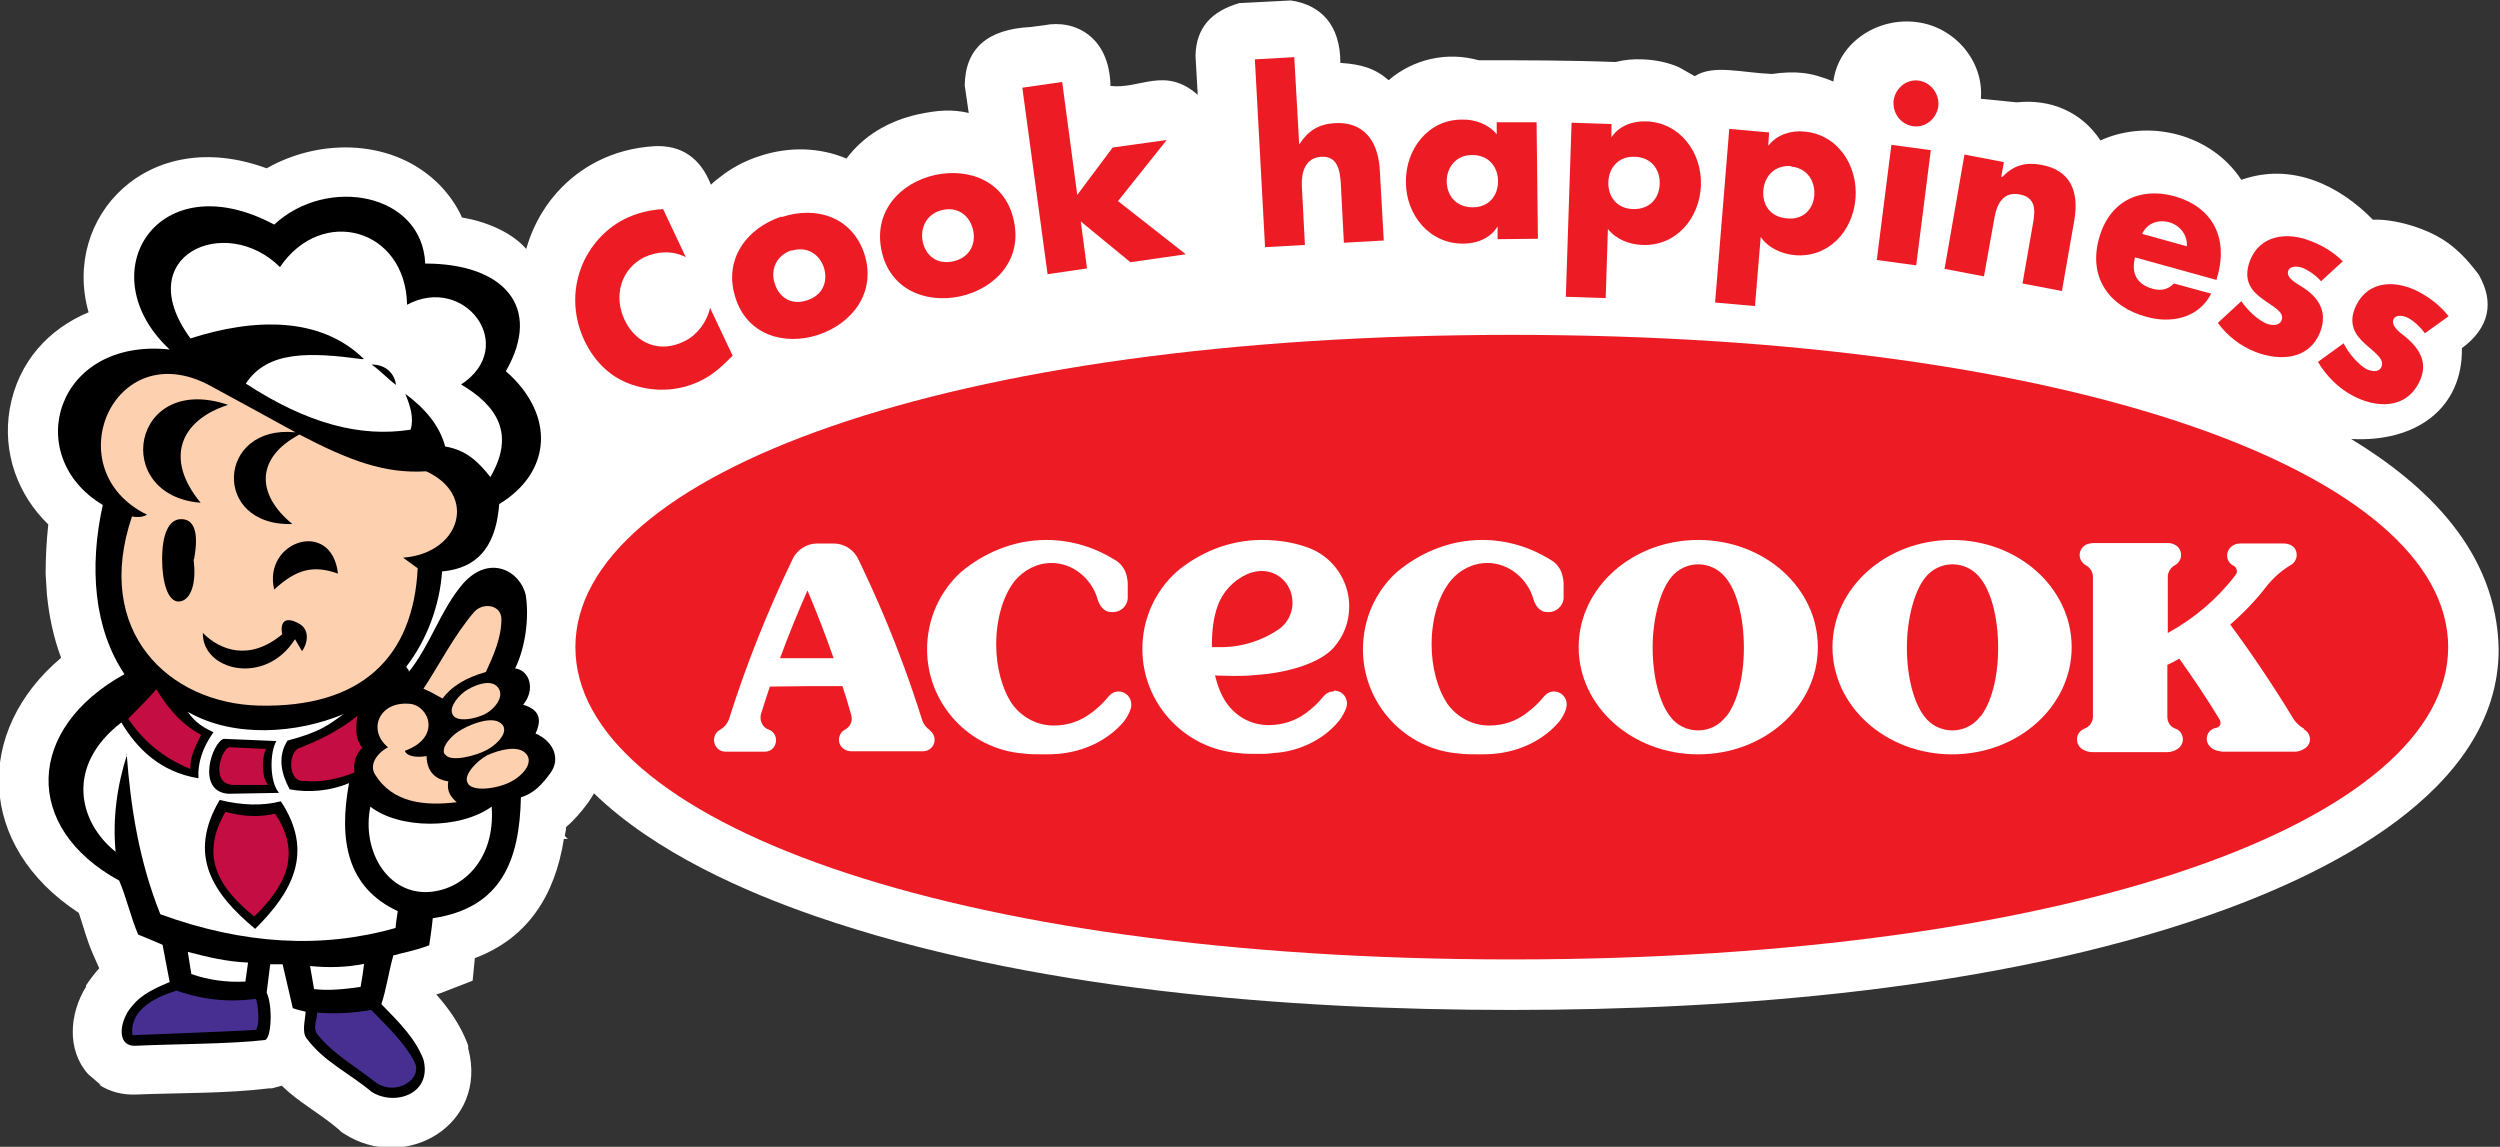 <?xml version="1.0" encoding="UTF-8"?>
<svg id="Layer_2" data-name="Layer 2" xmlns="http://www.w3.org/2000/svg" viewBox="0 0 56.44 25.89">
  <rect x="0" y="0" width="56.44" height="25.89" fill="#333333" stroke="none"/>
  <defs>
    <style>
      .cls-1 {
        fill: #fff;
      }

      .cls-1, .cls-2, .cls-3, .cls-4, .cls-5, .cls-6 {
        fill-rule: evenodd;
      }

      .cls-2 {
        fill: #fdd1b0;
      }

      .cls-4 {
        fill: #ed1c24;
      }

      .cls-5 {
        fill: #472f92;
      }

      .cls-6 {
        fill: #c40d42;
      }
    </style>
  </defs>
  <g id="Layer_1-2" data-name="Layer 1">
    <g>
      <path class="cls-1" d="M2.27,24.49l-.28-.24c-.49-.55-.42-1.37-.05-1.97h0s0-.03,0-.03c.1-.15.2-.28.3-.39l-.15-.34c-.13-.3-.21-.61-.31-.91-2.31-1.51-2.36-4.11-.4-5.76-.17-.45-.27-.93-.32-1.42l-.03-.47c0-.37.02-.75.06-1.12-.69-.67-1.04-1.62-.87-2.61.19-1.07.89-1.81,1.78-2.18-.61-2.14,1.34-4.24,4.02-3.25,1.23-.7,2.89-.66,3.91.38.21.22.38.46.5.73.54.09,1.12.33,1.45.71.36-1.25,1.24-1.79,1.59-1.97.41-.21.84-.32,1.3-.35.61-.03,1.04.26,1.28.87.08-.08.1-.09.19-.16.26-.21.57-.38.92-.49.67-.22,1.36-.19,1.95.06.38-.51.94-.85,1.62-1,.42-.09.76-.12,1.14-.03l-.09-.62c.01-.85.53-1.27,1.48-1.32.11-.01.21-.03.31-.04.7-.14,1.48.26,1.5,1.37.66.08,1.23-.45,1.97.2l-.05-.88c.01-.63.36-1.01.99-1.19.39-.02.77-.04,1.16-.06.68.1,1.12.55,1.12,1.41.47.03.78.12,1.09.39.56-.48,1.32-.65,2.03-.45,1.04,0,2.05,0,3.09.04.2-.05.4-.07.61-.06.3.01.58.07.83.18l.35.2c.42-.27,1.05-.08,1.74-.05.52-.07.86-.05,1.39.17.11-.88,1-1.46,1.89-1.34.85.11,1.51.88,1.44,1.73l.81.08c.76-.08,1.46.21,1.89.86,1.1-.5,2.51-.14,3.18.89,1.16-.41,2.24.15,2.97.9.43-.02,1.02.14,1.43.36.4.21.69.52.96.88.36.63.24,1.2-.38,1.66.02,1.37-1.05,2.13-2.5,2.05,1.72,1.05,3.29,2.55,3.33,4.75,0,3.25-4,5.12-6.59,6.02-4.8,1.66-10.66,2.12-15.71,2.12s-10.91-.46-15.71-2.12c-1.56-.54-3.61-1.43-4.99-2.77-.04.07-.09.15-.14.22-.15.2-.31.39-.49.54,0,.07-.02.14-.03.2l.07.07h-.09c-.2,1.27-.81,2.24-2.01,2.69l-.05.51-.62.24c-.07.03-.13.05-.2.07.29.33.53.67.7,1.1l.02.06v.06c.46,1.72-1.42,2.82-2.81,1.92l-.06-.04-.05-.05c-.46-.39-.89-.6-1.29-.99-.07.02-.14.04-.22.06h-.03s-.03,0-.03,0c-.98.12-2.03.1-3.02.14-.29.01-.58-.06-.82-.22"/>
      <path class="cls-4" d="M15.49,5.81c-.3-.16-.65-.14-.95,0-.53.27-.69.88-.44,1.41.26.55.81.76,1.36.48.28-.14.5-.43.57-.75l.51,1.08c-.24.24-.42.41-.69.55-.47.24-1,.28-1.5.13-.53-.15-.92-.52-1.16-1.03-.22-.47-.27-1.01-.11-1.52.16-.52.54-.97,1.01-1.21.28-.14.57-.21.88-.23l.51,1.08Z"/>
      <path class="cls-4" d="M17.64,4.89c-.78.26-1.31.96-1.04,1.82.26.85,1.1,1.1,1.87.85.78-.26,1.31-.96,1.05-1.81-.27-.85-1.09-1.11-1.87-.85M17.87,5.66c.35-.11.63.08.73.38.1.32-.03.63-.38.74-.35.12-.63-.06-.73-.38-.1-.31.03-.63.38-.75"/>
      <path class="cls-4" d="M21.11,3.95c-.8.18-1.39.83-1.21,1.7.18.88.99,1.21,1.78,1.04.8-.18,1.4-.83,1.21-1.7-.18-.88-.98-1.21-1.78-1.04M21.28,4.74c.36-.08.62.14.69.46.07.32-.09.62-.45.7-.36.08-.62-.12-.69-.45-.06-.31.09-.63.45-.71"/>
      <polygon class="cls-4" points="24.32 4.4 25.12 3.33 26.34 3.16 25.24 4.54 26.77 5.74 25.52 5.92 24.4 5 24.54 6.06 23.65 6.19 23.08 1.98 23.98 1.85 24.32 4.4"/>
      <path class="cls-4" d="M29.22,1.3l.11,1.95h.01c.19-.3.44-.45.79-.47.64-.04.98.38,1.02,1.05l.09,1.6-.9.05-.07-1.34c-.02-.31-.08-.62-.44-.6-.36.02-.45.34-.44.65l.07,1.34-.9.05-.23-4.24.9-.05Z"/>
      <path class="cls-4" d="M34.69,2.76h-.9s0,.27,0,.27c-.19-.23-.5-.34-.79-.33-.75,0-1.27.66-1.26,1.41,0,.75.54,1.4,1.3,1.39.3,0,.61-.12.77-.39h0v.29s.91-.01.91-.01l-.03-2.62ZM33.24,3.5c.37,0,.58.27.58.59,0,.33-.21.59-.57.59-.37,0-.58-.25-.59-.58,0-.32.21-.6.57-.6"/>
      <path class="cls-4" d="M36.38,2.8l-.9-.03-.13,3.93.9.03.05-1.56c.19.24.49.35.78.36.75.03,1.29-.59,1.32-1.34.03-.75-.48-1.43-1.24-1.45-.3-.01-.61.1-.78.36h0s0-.3,0-.3ZM36.91,3.54c.37.01.57.29.56.61-.01.33-.23.58-.6.57-.37-.01-.57-.28-.56-.61.01-.32.23-.59.6-.57"/>
      <path class="cls-4" d="M39.94,2.99l-.9-.08-.32,3.92.9.08.13-1.56c.17.25.47.38.76.41.75.07,1.32-.52,1.38-1.28.06-.75-.41-1.45-1.16-1.51-.3-.03-.61.07-.8.31h-.01s.02-.3.02-.3ZM40.43,3.76c.36.03.55.32.53.64-.02.33-.26.57-.62.53-.37-.03-.56-.3-.53-.64.03-.32.26-.57.63-.54"/>
      <path class="cls-4" d="M43.76,2.4c-.04.28-.29.49-.57.45-.28-.04-.47-.3-.44-.58.04-.28.29-.49.57-.45.27.04.47.3.44.58M43.26,5.99l-.89-.12.33-2.6.89.12-.33,2.6Z"/>
      <path class="cls-4" d="M45.21,3.99h0c.26-.27.53-.33.87-.27.67.12.86.61.75,1.25l-.28,1.6-.89-.17.22-1.26c.04-.25.16-.67-.28-.75-.36-.07-.51.19-.57.51l-.24,1.34-.89-.17.45-2.58.89.17-.06.33Z"/>
      <path class="cls-4" d="M50.07,6.21c.23-.86-.13-1.54-.98-1.78-.8-.22-1.49.13-1.71.98-.23.88.26,1.52,1.07,1.74.56.16,1.18.04,1.47-.52l-.84-.23c-.14.14-.29.17-.48.12-.36-.1-.49-.35-.4-.71l1.84.51.02-.09ZM48.36,5.28c.12-.25.37-.33.62-.26.23.07.41.28.39.54l-1.01-.28Z"/>
      <path class="cls-4" d="M52.4,6.35c-.1-.12-.27-.24-.41-.3-.1-.04-.28-.06-.33.06-.06.17.2.29.3.36.37.23.59.54.43,1-.24.65-.9.69-1.46.48-.34-.13-.64-.36-.86-.66l.53-.49c.13.19.37.43.58.51.11.04.28.05.33-.08.07-.19-.19-.3-.43-.48-.24-.17-.45-.41-.29-.85.22-.6.85-.67,1.37-.46.27.1.52.25.73.46l-.48.44Z"/>
      <path class="cls-4" d="M54.74,7.52c-.09-.13-.24-.27-.37-.34-.09-.05-.27-.09-.33.02-.08.16.16.32.26.4.34.28.53.61.31,1.04-.31.61-.98.57-1.5.29-.32-.17-.59-.44-.78-.76l.58-.42c.1.21.32.47.51.58.1.05.28.09.34-.04.09-.18-.15-.33-.37-.53-.22-.2-.4-.46-.19-.88.29-.57.92-.55,1.41-.29.26.14.49.32.67.55l-.53.38Z"/>
      <path class="cls-4" d="M55.27,14.61c0,3.89-8.38,7.05-21.14,7.05s-21.14-3.15-21.14-7.05,8.38-7.05,21.14-7.05,21.14,3.15,21.14,7.05"/>
      <path class="cls-1" d="M18.25,14.86c-.21,0-.43,0-.64,0,.19-.52.4-1.03.62-1.53.21.5.41,1.01.59,1.53-.19,0-.38,0-.57,0M20.99,16.48c-.08-.05-.14-.13-.17-.22-.54-1.72-1.1-2.92-1.45-3.65-.1-.2-.31-.34-.55-.34h-.13c-.08,0-.16,0-.24,0-.24,0-.45.14-.55.34-.56,1.16-1.05,2.38-1.44,3.62-.04.11-.11.19-.21.25-.08.04-.13.13-.13.23,0,.14.11.26.26.26.15,0,.31,0,.46,0,.15,0,.29,0,.43,0,.14,0,.25-.11.25-.26,0-.11-.07-.21-.17-.24-.11-.04-.18-.15-.18-.27,0-.03,0-.05.01-.08.07-.21.13-.42.2-.62.29,0,.58-.01.86-.01.26,0,.52,0,.78,0,.07.22.14.44.2.66,0,.02.01.05.01.07,0,.11-.06.2-.15.25-.08.04-.14.13-.14.23,0,.14.11.25.26.26.28,0,.57,0,.86,0,.26,0,.52,0,.78,0,.14,0,.26-.11.26-.26,0-.09-.05-.17-.12-.22"/>
      <path class="cls-1" d="M25.26,15.61c-.09,0-.17.04-.23.11-.12.15-.25.27-.4.38-.24.18-.52.28-.84.28-.39,0-.74-.2-.95-.5-.21-.32-.35-.8-.35-1.33,0-.6.17-1.13.43-1.45.2-.23.49-.39.82-.39.49,0,.91.36,1.04.82.04.14.13.25.24.28.03,0,.07.01.1.01.18,0,.32-.13.34-.3,0-.02,0-.05,0-.07,0-.09,0-.18,0-.27,0-.06-.01-.11-.02-.16-.03-.16-.13-.3-.27-.38-.45-.28-.98-.45-1.55-.45-.73,0-1.41.29-1.93.73-.47.43-.76,1.05-.76,1.74,0,1.23.95,2.25,2.16,2.35.15.02.3.02.46.02.13,0,.21,0,.33-.01.61-.05,1.15-.32,1.5-.74.06-.08.12-.19.14-.26.02-.04.02-.08.02-.12,0-.16-.13-.29-.29-.29"/>
      <path class="cls-1" d="M38.97,16.17c-.14.19-.37.32-.63.32s-.49-.12-.63-.31c-.24-.3-.4-.89-.4-1.56s.18-1.31.43-1.6c.14-.17.36-.28.6-.28s.46.11.6.28h0c.26.29.43.9.43,1.6s-.16,1.25-.4,1.56M38.34,12.19c-1.49,0-2.7,1.08-2.7,2.42s1.21,2.42,2.7,2.42,2.7-1.08,2.7-2.42-1.21-2.42-2.7-2.42"/>
      <path class="cls-1" d="M44.71,16.17c-.14.19-.37.32-.63.32s-.49-.12-.63-.31c-.24-.3-.4-.89-.4-1.56s.18-1.31.43-1.6c.14-.17.36-.28.6-.28s.46.11.6.28h0c.26.29.43.9.43,1.6s-.16,1.25-.4,1.56M44.07,12.19c-1.49,0-2.7,1.08-2.7,2.42s1.21,2.42,2.7,2.42,2.7-1.08,2.7-2.42-1.21-2.42-2.7-2.42"/>
      <path class="cls-1" d="M27.36,14.55c0-.32.04-.63.13-.87.11-.32.36-.58.67-.72.09-.04.22-.07.32-.07.4,0,.7.32.7.72,0,.24-.12.46-.3.59-.38.26-.83.41-1.32.41-.07,0-.13,0-.2,0v-.05ZM30.11,15.61c-.09,0-.17.04-.23.11-.12.15-.25.27-.4.38-.23.17-.52.27-.84.27-.4,0-.74-.2-.95-.5-.12-.17-.2-.38-.26-.62.12,0,.25.01.39.01.17,0,.35,0,.51-.02.81-.05,1.5-.3,1.78-.62.22-.25.35-.57.35-.93,0-.6-.38-1.12-.91-1.32-.3-.11-.63-.18-1.07-.18-.73,0-1.42.29-1.93.73-.47.43-.76,1.05-.76,1.73,0,1.23.95,2.25,2.16,2.35.15.02.3.02.46.02.13,0,.21,0,.34-.02.58-.03,1.15-.31,1.49-.74.06-.08.11-.17.15-.27.01-.03.02-.07.02-.11,0-.16-.13-.29-.29-.29"/>
      <path class="cls-1" d="M52.02,16.45c-.09-.04-.17-.12-.23-.2-.45-.74-.93-1.46-1.44-2.15.31-.27.59-.56.84-.89.15-.18.32-.33.52-.45.08-.04.14-.13.14-.23,0-.09-.04-.17-.11-.21-.05-.03-.11-.05-.18-.05h-.98s-.1,0-.14.03c-.09.04-.16.13-.16.24s.06.19.14.23c.05.02.08.07.08.13,0,.03-.01.06-.03.08-.41.54-.93.98-1.53,1.31v-1.27c0-.11.07-.21.16-.26.08-.04.14-.13.14-.23,0-.11-.06-.2-.16-.24-.04-.02-.09-.03-.14-.03h-1.69s-.1.01-.14.03c-.09.04-.16.13-.16.24,0,.1.06.19.14.23.09.05.16.15.16.26v3.16c0,.12-.08.23-.19.27-.1.04-.17.13-.17.24,0,.1.05.18.13.23.07.04.14.06.22.06h1.68c.08,0,.16-.02.22-.06.08-.04.14-.13.14-.23,0-.11-.07-.21-.17-.24-.11-.04-.18-.14-.18-.27v-1.17c.09-.04.18-.09.27-.14.32.45.63.91.92,1.39,0,.02.01.04.01.06,0,.06-.04.1-.09.11h0c-.13.02-.22.12-.22.25,0,.1.06.18.14.23.07.04.14.05.22.06h1.62c.08,0,.15-.02.21-.06.08-.04.14-.12.14-.22s-.06-.19-.15-.23"/>
      <path class="cls-1" d="M35.09,15.61c-.09,0-.17.04-.23.11-.12.15-.25.27-.4.38-.23.18-.52.28-.84.28-.39,0-.74-.2-.95-.5-.21-.32-.35-.8-.35-1.33,0-.6.17-1.13.44-1.45.19-.23.49-.39.82-.39.49,0,.91.36,1.04.82.04.14.13.25.24.28.03,0,.06.01.1.01.17,0,.32-.13.34-.3,0-.02,0-.05,0-.07,0-.09,0-.18,0-.27,0-.06-.01-.11-.02-.16-.03-.16-.13-.3-.27-.38-.45-.28-.98-.45-1.55-.45-.73,0-1.41.29-1.93.73-.47.43-.76,1.05-.76,1.74,0,1.23.95,2.25,2.15,2.35.15.02.3.02.46.02.13,0,.21,0,.33-.01.61-.05,1.15-.32,1.5-.74.06-.08.12-.19.14-.26.01-.04.02-.08.02-.12,0-.16-.13-.29-.29-.29"/>
      <path class="cls-3" d="M2.81,15.22c-.69-1.03-.8-2.41-.49-3.82-1.84-1.1-1.07-3.78,1.51-3.51-1.84-1.71-.28-4.23,2.36-2.82,1.2-1.11,3.34-.71,3.41.88,1.76,0,2.66.97,1.82,2.43,1.12.98,1.04,2.28-.15,3-.06.79-.36,1.44-1.29,1.52-.05.76-.34,1.54-.8,2.14-.03.04.09.09.04.14.5-.62.73-1.42,1.23-2,.6-.68,1.3-.29,1.42.26.08.51-.01,1.18-.24,1.65.32.04.47.47.18.82.37.11.43.33.28.65.4.17.58.57.33.9-.18.25-.38.46-.66.54-.03,1.44-.45,2.5-1.99,2.73-.02.21-.05.4-.08.61-.34.13-.57.16-.81.23-.1.35-.16.77-.27,1.1.42.43.77.78.95,1.25.2.78-.65,1.06-1.17.73-.5-.42-1.08-.68-1.47-1.21-.11-.14-.03-.41-.02-.6-.11-.03-.15-.03-.29-.08l-.23-.99c-.1,0-.19,0-.28,0l-.08.64c.14.29.11,1.04-.04,1.07-.75.09-2.11.09-2.93.13-.37.01-.37-.42-.17-.76.23-.35.5-.49.95-.68-.05-.26-.11-.58-.16-.84-.19-.08-.37-.16-.55-.23-.16-.37-.27-.85-.43-1.22-2.18-1.19-2.11-3.43.12-4.66"/>
      <path class="cls-2" d="M3.32,11.62c-2.07-1.01-.77-4.08,1.41-2.92.76.41,1.39.76,1.94,1.06-1.78-.18-1.9,2.13-.07,2.07-.83-.68-.82-1.5.16-2.02,1.11.58,1.92.89,2.86.83,1.17.53.78,1.85-.52,1.95.11.08.22.16.33.24-.1,2.01-1.27,3.15-3.58,3.1-2.05-.05-3.75-1.68-2.87-4.27.11.02.22.02.32-.03"/>
      <path class="cls-1" d="M2.87,17.03c-.23.71-.33,1.46-.26,2.2-.84-.67-1.14-1.94.13-2.92.35.59.88,1.12,1.74,1.26-.02-.34.09-.69.34-1.04-.32-.14-.47-.3-.58-.46,1.04.6,2.47.49,3.52.05-.35.25-.52.4-1.27.6-.23.36-.14.75.05,1.1.43.08.91.04,1.34-.14-.24,1.3-.04,2.36,1.1,2.89-.02.13-.04.25-.05.38-1.65.47-3.42.38-5.31-.31-.48-1.2-.67-2.41-.76-3.62"/>
      <path class="cls-1" d="M8.21,8.1c-.98-.96-2.48-.92-3.91-.46-1.38-1.88.8-2.83,2.02-1.61.95-1.4,2.84-.87,2.87.85,1.3-.7,2.53.94,1.22,1.8.83.49,1.22,1.13.66,2.09-.25-.32-.53-.61-1.02-.69-.13-.49-.47-.87-.9-1.19.11.27.2.54.12.81-1.14.18-2.34-.14-3.72-1.04.49-.75,1.45-.71,2.64-.55"/>
      <path class="cls-3" d="M4.53,11.35c-2.03-.16-1.57-2.95.62-2.21-1.09.35-1.44,1.22-.62,2.21"/>
      <path class="cls-3" d="M6.19,13.31c-.26-1.1,1.3-1.61,1.44-.36-.56-.2-.94-.1-1.44.36"/>
      <path class="cls-3" d="M4.37,12.63c.08.61-.1.95-.34.95s-.37-.43-.37-.96c0-.54.14-.9.43-.9.28,0,.41.27.29.91"/>
      <path class="cls-3" d="M4.57,14.28c.4.41,1.07.65,1.8.04-.05-.27.06-.43.4-.23.2.12.2.39.05.61-.06-.09-.11-.19-.16-.27-.67,1.07-2.11.71-2.08-.15"/>
      <path class="cls-2" d="M10.31,18.11c-.12-.11-.23-.23-.19-.47-.32-.05-.48-.24-.49-.57-.25.04-.45,0-.49-.12.83-.3.55-1.01.12-1.06-.71-.07-.97.6-.5.98-.26.14-.43.4-.29.62.4.64,1.12.71,1.85.62"/>
      <path class="cls-2" d="M10.55,17.66c-.08-.17.21-.48.45-.61.27-.12.7-.24.88-.03.18.21-.1.51-.37.64-.3.15-.88.23-.96,0"/>
      <path class="cls-2" d="M10.04,17.03c-.1-.15.16-.45.4-.57.25-.14.68-.29.87-.13.2.16-.05.45-.3.59-.29.16-.86.29-.96.11"/>
      <path class="cls-2" d="M10.21,16.11c-.07-.16.16-.44.36-.55.21-.12.54-.23.68-.03.14.2-.08.47-.28.58-.24.13-.7.21-.76,0"/>
      <path class="cls-2" d="M9.99,15.77c-.14-.08-.28-.16-.43-.22.38-.58.69-1.2,1.14-1.73.2-.23.62-.17.62.16,0,.42-.18.82-.35,1.19-.46.13-.78.33-.98.6"/>
      <path class="cls-6" d="M2.89,16.23c.2-.2.46-.46.64-.67.22.36.52.77,1.01,1.03-.13.26-.26.52-.24.77-.6-.24-1.07-.63-1.41-1.14"/>
      <path class="cls-6" d="M8.07,16.16c-.05.31-.04.54.11.72-.16.17-.2.32-.18.56-.35.14-.75.23-1.12.19-.4.05-.38-.69-.1-.75.43-.17.9-.4,1.29-.72"/>
      <path class="cls-1" d="M8.36,18.21c.65.51,2.02.52,2.74,0,.09,1.21-.68,1.92-1.49,1.93-.91,0-1.44-.98-1.25-1.92"/>
      <path class="cls-1" d="M7.01,21.81c.41.04.81.03,1.21-.05-.02.17-.05.36-.08.52-.35.05-.7.09-1.05.05-.03-.17-.06-.36-.09-.52"/>
      <path class="cls-5" d="M3.97,22.36c.38.13.98.3,1.81.19.05.17.09.56,0,.7-.88.05-1.84.08-2.79.12-.05-.39.2-.76.98-1"/>
      <path class="cls-5" d="M7.15,22.86c.37.03.8.02,1.23-.06.39.4.76.75.98,1.18.19.37-.4.77-.86.47-.44-.35-.97-.65-1.32-1.08-.13-.15-.03-.3-.02-.5"/>
      <path class="cls-3" d="M5.05,16.68l1.19.05c-.15.25-.16.92.06,1.17l-1.15.02c-.73-.06-.36-1.16-.1-1.24"/>
      <path class="cls-6" d="M5.18,16.87l.83.04c-.1.16-.11.64.04.81h-.8c-.51-.04-.25-.8-.08-.85"/>
      <path class="cls-3" d="M4.96,18.06c.49.12.96.14,1.38.03.76,1.15.26,2.05-.58,2.88-.95-.79-1.54-1.66-.8-2.91"/>
      <path class="cls-6" d="M5.09,18.33c.41.11.78.12,1.12.04.62.92.22,1.65-.47,2.32-.78-.63-1.25-1.34-.65-2.36"/>
      <path class="cls-3" d="M8.39,8.23c.34,0,.52.22.55.46-.18-.13-.36-.33-.55-.46"/>
      <path class="cls-1" d="M5.59,21.73c-.47-.02-.89-.12-1.35-.24.03.17.05.34.08.5.4.14.81.19,1.22.17l.06-.43Z"/>
    </g>
  </g>
</svg>
